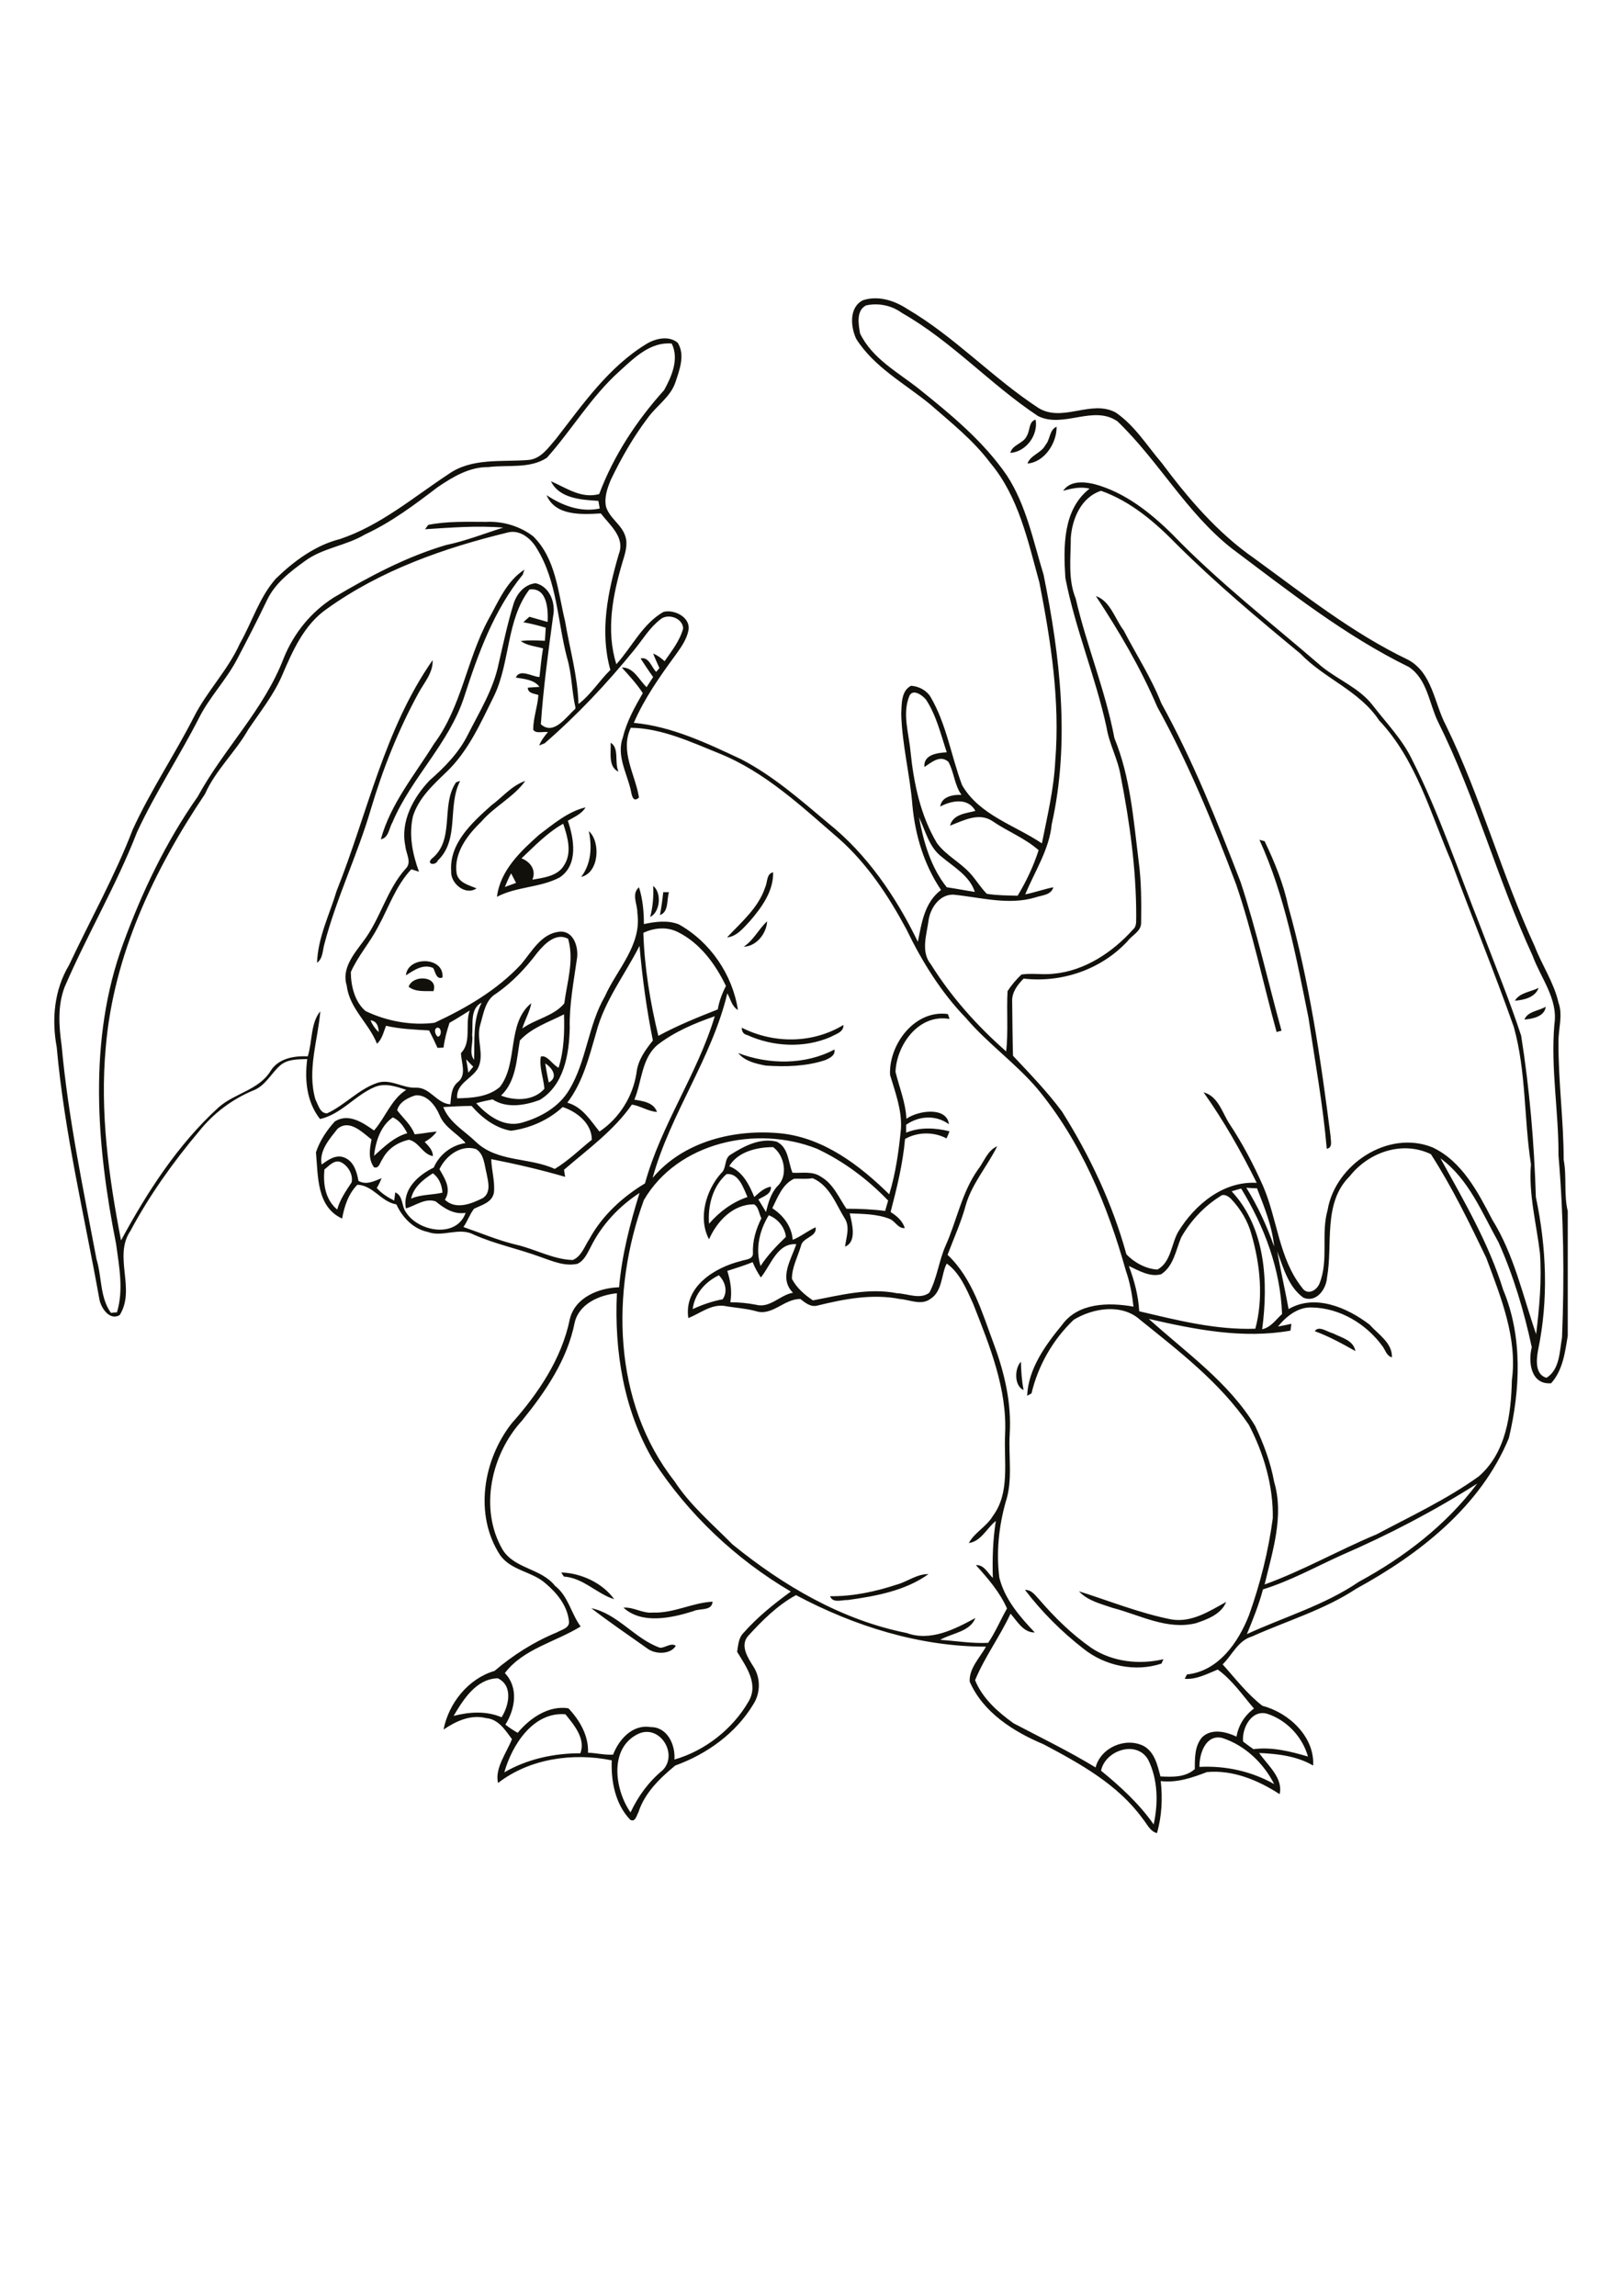 <?xml version="1.0" encoding="utf-8"?>
<!-- Generator: Adobe Illustrator 21.0.2, SVG Export Plug-In . SVG Version: 6.00 Build 0)  -->
<svg version="1.2" baseProfile="tiny" id="Layer_1" xmlns="http://www.w3.org/2000/svg" xmlns:xlink="http://www.w3.org/1999/xlink"
	 x="0px" y="0px" viewBox="0 0 595 842" overflow="scroll" xml:space="preserve">
<path fill="#12100B" d="M216.9,589.8c9.7,2,16,11.3,25.2,14.5c1.9,0.1,4.1-2,5.8-0.7c-1.9,3.2-7.5,3.2-10.4,1
	C230.6,599.7,223.5,594.9,216.9,589.8 M239.5,591.4c7.6,0.3,14.4-3.6,21.9-4c-0.3,3.6-4.7,2.3-7.1,3.5c-8,2.5-18.8,4.9-25.6-1.3
	C232.5,589.3,235.7,591.8,239.5,591.4 M395.8,583.6c11.1,3.5,22.2,8,33.8,10.3c7.5,1.3,14-3,20.2-6.4c-1.8,4.5-6.9,6.4-11.1,7.8
	c-10.6,2.6-20.5-3-30.5-5.6C403.9,588.2,399,587.1,395.8,583.6 M376,583.1c2.4-0.1,3.7,1.9,5.2,3.5c5.7,6.6,12,12.8,19.2,17.8
	c7.7,5.1,17.5,6.2,26.4,4.1c-0.2,0.4-0.6,1.2-0.7,1.6c-9.6,3.2-20.7,0.9-28.6-5.4C389.4,598.4,382.2,591.2,376,583.1 M329.1,581.1
	c3.9-1.1,7.3-3.9,11.5-3.8c-8.5,6.1-19.4,8.1-29.6,9.5c-2.1-0.1-5.5,1.3-6.5-1.4C312.9,585.5,321.2,583.7,329.1,581.1 M205.9,576.7
	c7.3,0.2,15.2,3.9,19.4,9.8c-6.4-2-11.3-7.8-18.4-8.3C206.6,577.9,206.1,577.1,205.9,576.7 M375.5,509.8c-3.5-1.5-3.4-7.9-1-10.4
	C374.6,502.9,374.8,506.4,375.5,509.8 M482.3,488.2c1.5-2.2,4.6,0.3,6.7,0.8c3.1,1.6,7.5,2.5,8.2,6.5
	C492.4,492.8,487.5,490.1,482.3,488.2 M270.8,386.2c11.2,4.3,24.6,4.4,35.3-1.3c0.4,2.2-1.8,3.2-3.4,3.9c-7,2.3-14.5,2.5-21.8,2
	C277.3,390.1,273.2,389.2,270.8,386.2 M272.1,376.9c11.7,5.9,25.9,5.9,37.3-1c0.1,2.7-2.8,3.3-4.7,4.4c-9.7,4.2-21.1,3.6-30.6-0.7
	C272.7,379.3,272.1,378.3,272.1,376.9 M559.2,373.9c1.3-3.1,5.3-3.1,7.8-4.7C566.7,372.8,562.1,373.7,559.2,373.9 M555.7,367
	c1.8-3,5.8-3.2,8.7-4.7C563.2,365.8,558.9,366.8,555.7,367 M149.9,361.9c1.5-4.6,11.1-4,9.1,1.6
	C155.9,363.4,152.5,363.9,149.9,361.9 M148.9,357.7c0.7-7.2,14.2-6.9,13.4,0.8c-2.3,0.9-2.6-2.2-3.4-3.5
	C155.2,353.4,151.9,355.8,148.9,357.7 M272.8,347.2c3.7-2.4,5.5-6.5,8.6-9.3C281.2,342.3,277.5,347.1,272.8,347.2 M243.3,327.2
	c0.5,0,1.6,0,2.1,0c-0.9,2.8,0,7.2-3.3,8.4C242.6,332.8,243,330,243.3,327.2 M239.6,324.9c3.2,2.5,2.6,9.6-1.1,11.4
	C239.5,332.6,239.8,328.7,239.6,324.9 M280.7,325.4c0.9-1.9,0.4-4.9,2.9-5.5c0.2,6.9-4.2,12.9-8.5,17.9c-2.4,2.5-4.7,5.6-8.4,6
	C271.9,338.2,278.2,333,280.7,325.4 M462,308c0.5,0.1,1.4,0.4,1.9,0.5c3.7,7.7,6.9,15.6,8.7,24c7.7,27.5,11.9,55.9,15.5,84.2
	c0,1.6,0.9,4.2-1.4,4.6c-1.4-16.1-4.3-32-6.7-48C475.5,351.1,471.4,328.6,462,308 M216,304.8c4.4,3.9,3.8,15.3-2.8,16.8
	C216.9,316.7,217.2,310.7,216,304.8 M185.2,325.3c1.4-0.5,2.7-1,4.1-1.5c-0.6-1.2-1.2-2.3-1.8-3.5
	C186.6,321.9,185.9,323.6,185.2,325.3 M191.3,314.8c3.2,1.2,5.5,4.3,4,7.8c4.2-0.7,9.4-1.3,11.7-5.4c2.9-4.6,1.2-10.3-0.4-15.1
	C200.7,305.4,196.1,310.3,191.3,314.8 M197.7,306.2c5.3-4,10.7-8.6,17.1-10.1c-1.4,2.4-4.1,3.5-6.5,4.9c2.3,6.7,3.9,16.2-3,20.8
	c-7.2,3.8-15.8,3.3-23,7.1C183.5,319.2,191,312.2,197.7,306.2 M180.2,295.4c4.1-3,7.5-7.3,12.5-9c-4.2,5.9-11.3,9.3-16.1,14.9
	c-5.1,4.9-10.2,11.5-9.1,19c0.7,3.5,4.5,4.3,7.3,5.5c-4,2.8-9.6-1.8-9.3-6.3C164.8,309.2,173.2,301.7,180.2,295.4 M167.3,286.9
	c0.4-0.1,1.1-0.4,1.5-0.5c-4.8,9.3-0.1,21.4-8.2,29.2c-0.7,1.9-4.3,1.5-2.3-0.6C167.1,308,161.5,295.4,167.3,286.9 M224,272.4
	c3.3,1.9,1.3,7.3,2.9,10.6C223,281.3,224.2,275.9,224,272.4 M123.5,326.7c11.3-28.3,17.5-59.3,35.2-84.6c0.2,4.7-3.1,8.2-5.2,12.1
	c-7.4,13.5-13.1,27.9-17.5,42.7c-4.9,16.7-12.6,32.5-17,49.3c-0.7,2.4-0.5,5.3-2.7,6.9C116.6,343.8,120.9,335.4,123.5,326.7
	 M402,218.6c5.3,1.8,7,8.4,10.2,12.6c4.6,8.9,10.1,17.3,13.8,26.7c11.6,21,20.5,43.3,29.1,65.6c5.9,17.9,10,36.4,15,54.5
	c-0.4,0.1-1.3,0.3-1.8,0.5c-5-18.1-8.8-36.5-14.9-54.3c-8.4-22.2-17.4-44.2-28.9-65C418.4,244.9,410.5,231.5,402,218.6 M179.1,227.3
	c3.7-6.6,6.7-14.2,13.3-18.4c-0.2,0.4-0.5,1.3-0.6,1.8c-10.6,13-16.4,29-21.5,44.8c-5.5,17.1-19.4,29.7-26.3,46
	c-1.3,2.2-1.4,5.8-4.3,6.3c3.6-13.1,12.5-23.7,19.5-35C169.3,259.3,171.2,241.9,179.1,227.3 M383.5,163.2c1.8-2,1.4-5.6,4.1-6.7
	c0.1,5.9-4.4,13-10.7,13.5C378.1,166.8,382,166.2,383.5,163.2 M376.7,159.8c1.2-1.9,0.6-5.2,3.2-5.9c1,5.7-3.5,11.8-9.3,12.2
	C371.5,162.9,375.5,162.7,376.7,159.8 M403.9,649.4c7.1,5.8,14,12.1,19.3,19.7c1.7-7.8,1.6-16.4-2-23.7
	C417,638,405.4,641.9,403.9,649.4 M440,648c9.5-0.5,19.1,1.6,27.4,6.3c-3.9-7.7-10.7-14.2-19-16.9C442.3,635.9,439.9,643.2,440,648
	 M234.1,635.9c-10.8,5.2-8.6,20.5-2.8,28.8c2.8-6,6.7-11.3,11.8-15.5C248.9,643.3,242,632.2,234.1,635.9 M456,638.7
	c1.3,1,2.5,1.9,3.8,2.8c6.8-0.9,13.5,0.8,20,2.7c-2-7.2-7.8-13.4-15-15.7C459.1,626.9,455.5,633.8,456,638.7 M185,650
	c8.4-4.9,18.2-7,27.9-7c2-5.3-2.3-10.4-5.5-14.3C195.6,627.7,187.8,640,185,650 M166.4,629.3c5.8-1.5,12-1.9,17.6,0.5
	c2.7-4.3,4.3-11.6-1.4-14.3C174.7,615.7,170,623.2,166.4,629.3 M492,570.4c-9.5,4.3-18.7,9.4-28.7,12.5c-1.5,5.6-3.7,11.1-5.9,16.4
	c13.7-6.3,28.5-10.6,41.1-19.2c16.6-9,32-20.8,43.4-36C526,554.2,509.3,562.9,492,570.4 M210.8,485.1c-2.7,13.6-10.7,25.3-19.3,35.9
	c-11.3,12.3-15.8,32.3-7.2,47.2c4.3,7.2,14.2,6.9,19.3,13.4c4.9,3.8,5.9,10.2,9.4,14.9c-9.2,5.7-21.1,8.2-27.8,17.1
	c5.1,5.3,3.8,13.1,0.2,18.9c1.4,1.1,2.9,2.1,4.5,3c4.5-5.4,11.3-10.1,18.6-9c4.1,4.3,7.5,10.1,7.2,16.3c3.1,0.1,6.1,0.9,9.2,0.7
	c2.1-5.5,7.1-11.2,13.7-10.1c6.2-0.1,9.2,6.5,8.8,11.9c11.2-3.2,21.4-11.2,27.2-21.3c3.8-6.4-0.9-12.8-4.2-18.2
	c0.4-2.4,0.5-5.1,2.3-6.9c5.1-5.8,11.2-10.7,17.4-15.2c-20.2-11.9-37.6-28.3-50.4-48c-10.9-18.4-14.4-40.2-13.4-61.4
	C220,474.9,212.4,478.1,210.8,485.1 M254.1,480.1c3.5-1.6,7.2-2.9,11-3.6c2-2.9,0.9-6.5-1.4-8.8
	C258.7,470.1,254.8,474.5,254.1,480.1 M279.1,468.5c-1.2-1.8-2.2-3.6-3-5.6c-3,1.2-6.2,2.2-9.3,3.2c1.2,3.8,1.8,7.6,1.1,11.5
	c3.2,0,6.3,0.3,9.4,0.9c5.2,1.4,8.8-3.6,13.6-4.4c-5.3-5.3-0.7-12.1,1.2-17.8C285.1,455.8,282.8,464,279.1,468.5 M282,445.7
	c-3.4,5.5-5,12.3-3,18.6c2.6-4,5.9-7.4,9.3-10.7C287.9,450.1,285.3,446.9,282,445.7 M447.5,438.8c-5.9,3.7-10.8,9-14.2,15
	c-2,4.7-2.7,10.4-7.3,13.5c-4.1,1.2-8.2-1.3-11.9-3c2,5.3,3.5,10.9,3.8,16.6c14,3.3,28.1,6.9,42.6,6.4c3-11.3,1.8-23.4-1.4-34.5
	c-1.3-4.9-4-9.4-7.5-13.1C450.5,438.6,448.8,437.6,447.5,438.8 M457.2,435.6c4.2,6.8,7.6,14.1,10.2,21.6c-0.7-7.4-3.6-14.5-6.3-21.4
	C459.8,435.8,458.5,435.7,457.2,435.6 M451.8,436.9c12.5,13.4,13.5,33.3,11.2,50.6c3.2-0.7,5-3.5,7.3-5.6c-0.6-16.4-6.5-32.1-15-46
	C454.1,436.2,452.9,436.6,451.8,436.9 M266.5,430.6c-5.1,4.5-6.9,11.6-6.4,18.2c3.8-4.4,8.5-7.9,14.1-9.8
	C272.7,435.7,271,430.1,266.5,430.6 M150.8,439.6c3.6-1.6,7.7-1.3,11.5-2.2c-0.2-2.8-1.2-5.4-3.5-7.1
	C155.2,432.6,151.7,435.4,150.8,439.6 M119,428.9c-0.5,5.4,0.3,11,4.7,14.7c1-3.7,3.2-6.8,5.3-10c0.6-2.9-1.4-6.2-4-7.4
	C122.6,425.2,120.7,427.6,119,428.9 M495.1,431.4c-9.9,9.8-6.1,24.8-8.3,37.1c-0.3,4.3-3.9,9.4-8.7,7.4c-5.5-4-7.3-10.9-9.6-17
	c1.3,7.1,2.9,14.1,4.2,21.2c9.7-5.7,21.6-0.5,29.7,5.7c3.2,3.6,8.4,6.7,8.2,12c-1.9-0.5-2.4-2.6-3.4-4c-6-8.3-15.7-14.1-26-14.3
	c-5.1-0.2-9.4,3.3-12.4,7c1.6-0.3,3.2-0.6,4.9-1c-0.1,0.6-0.2,1.8-0.3,2.5c-17.5,3.1-35-0.4-52-4.3c13.6,12.3,29.3,23.2,39,39.2
	c3.1,6.5,5.7,13.4,7,20.6c3.7,12.5-0.6,25.4-3.5,37.6c14.1-5.1,27.2-12.6,41.1-18.4c12.6-6.7,25.7-12.8,37.4-21.2
	c10.1-8.7,11.9-22.7,12.2-35.3c2.1-15.6-4.1-30.6-9.4-44.9c-6.2-12.9-12.5-25.9-20.3-38C514.4,418.2,502,422.6,495.1,431.4
	 M161.2,428.8c2,3.4,4.5,7.3,2,11.2c4,3.8,9.7,1.5,13.9-0.6c3.1-2,2-6,1.4-9c-0.8-3.1-0.9-7.2-3.9-9
	C169,419.7,163.5,423.9,161.2,428.8 M267.5,427.7c4.9,1.9,7.3,6.7,9.2,11.3c1.8-1.6,3.6-3.4,6.1-3.8c0.2,2.8-2.7,3.5-4.6,4.7
	c0.9,1.5,1.9,3.1,2.8,4.6c0.8-3.4,1.8-6.9,4.2-9.5c4-3.7,2.6-11.3-1.6-14.3C277.8,420.7,270.7,422.3,267.5,427.7 M236.2,440.1
	c-12.2,33.4-11.5,74.2,11.2,103.1c5.8,8.9,13.9,15.7,21.3,23.2c18.7,15.2,40,27.7,63.9,32.5c8.8,3.2,17.6-1.4,25.2-5.5
	c-2,5.1-8.6,5.5-12.9,8c5.8,0.4,11.7,1.4,17.6,1.1c2.7-4,4.5-8.4,6.9-12.6c-2.7-6.1-7-11-11.4-15.9c3-0.2,4.3,2.9,6.2,4.7
	c-0.2-7,0-14,1.1-20.9c-3.3,2.6-5.4,7.5-9.9,8.1c2.1-3.9,6.5-6,8.8-9.9c6.4-8.6,4-20,4.5-30c0.8-16.7-5.7-32.5-11.7-47.8
	c-2.4-5.3-4.9-11.4-9.7-14.8c-2,3.6-1.5,10.1-5.9,12.9c-3.4,2.6-7.5,0.4-11.3,0.1c-10.1-2-20.4,0-30.2,2.4c-2.5,0.7-4.5-1-6.3-2.4
	c-6-0.1-10.4,6.5-16.5,4.4c-3.8-1-7.8-1.2-11.6-1.9c-4.9-0.5-8.7,2.8-13,4.5c-1.7-11.5,9.6-18.5,19.2-20.9c1.6-0.6,4.6-0.5,4.5-2.9
	c-0.2-4.5,1.1-8.8,3.1-12.8c-0.9-1.7-1-4.2-2.7-5.1c-7.7-0.1-13.6,6.2-16.5,12.8c-4.1-7.6-1.2-17.9,4.4-24.2c2.2-1.8,1-5.5,3.6-6.9
	c4.9-3.1,10.8-6.2,16.8-4.7c4.4,2.1,4.2,7.5,5.8,11.4c3.5,0.2,7.4-0.7,10.5,1.5c4.5,2.6,6.5,7.6,9.3,11.7c4.8,0,9.5,0.2,14.2,0.8
	c0.4-1.3,0.7-2.5,1.1-3.8c-7.5-7.8-16.3-14.4-26.1-19C277.5,412.5,248.6,418.9,236.2,440.1 M137.2,423.9c3.7-3.3,7.3-6.9,12.2-8.3
	c-1.2-2.3-2.8-4.7-5.3-5.8C139.6,412.9,137.8,418.6,137.2,423.9 M162.6,406c2.2,5.7,7.8,8.7,12,12.8c7.9,7.5,19.6,5.6,28.9,9.9
	c5-3,9.1-7.1,13.6-10.7c0-6-5.5-10.3-10.7-12c-5.2,4.8-12,7.8-19,8.7c-5.7-1-10.7-4.8-14.4-9.1C169.5,405.6,166,405.8,162.6,406
	 M145.7,407.2c2.2,2.9,5.1,5.3,6.4,8.8c2.7-0.2,5.4-0.8,8.1-1c-1.1,1.6-2.7,2.8-4.4,3.8c1.4,1.5,3,3,3,5.2c-3.8-0.7-5.1-5.2-8.8-6
	c-4.1,0.9-7.8,3.3-9.7,7.1c-0.9,1.1-1.2,3.6-3.1,3c-2.2-3-1.6-6.8-0.9-10.2c-3.4-2.6-8.1-7.6-12.5-3.9c-2.9,3.7-6.8,8-5.8,13.1
	c2.4-1.8,5.4-3.9,8.5-2.5c3.3,1.4,4.4,5.2,5,8.5c2.9,1.6,5.7,0.1,8.5-1c-0.5,1.2-1.1,2.5-1.8,3.6c1.8,2,4,3.4,6.4,4.6
	c0.1-0.8,0.3-2.3,0.4-3c3,1.3,2.2,5.1,4,7.4c4.6,7.1,18.5,9.5,21.8,0.1c-4.3,0.7-7.8-1.6-11-4.2c-3.8-1.3-7.3,1.5-10.9,2.6
	c-1.3-7.1,4.5-12.2,10.2-15c2.1-4.8,6.5-8.2,11.7-9c-3-3.5-7.6-5.6-9.5-10.1c-1.5-3.6-4.6-7.7-8.8-7.4
	C150,402.4,146.4,404.1,145.7,407.2 M200,390c0.4,2.4,0.8,4.7,1.3,7C204.9,395.1,202.6,391.6,200,390 M171,388.5
	c0.3,1.6,0.6,3.3,0.8,4.9c0.6-0.7,1.2-1.5,1.8-2.2C172.7,390.3,171.8,389.4,171,388.5 M160.6,380.2c1.5-0.1,1.5-3.6-0.3-3.3
	C159,377.5,159.7,379.6,160.6,380.2 M135.9,374.2c0.7,1.6,1.7,3.1,3,4.3C138.9,376.5,138.2,374.4,135.9,374.2 M241.2,383.2
	c-5.9,5-5.7,13.4-8.5,20.1c3.1,0.5,7.1,1,8.3,4.5c-3.2-0.2-6-2.2-9.2-2.7c-6.6,9.5-16.2,16.4-24.9,23.9c0.1,0.9,0.3,1.7,0.4,2.6
	c-8.9-2.6-18-4.7-27.1-6.5c0.1,4.1,1.4,8.1,1,12.2c-0.6,3.7-4.5,4.6-7.3,6c-1.6,2-2.4,4.6-3.9,6.7c6.4,2.2,12.7,4.9,19.4,6.5
	c7,1.6,13.5,5.4,20.7,5.6c3.2-1.3,4.3-5,6.1-7.7c4.7-8.6,12.1-15.4,20.4-20.4c5.9-21.5,19.2-40,25.6-61.3
	C254.7,375.3,247.4,378.4,241.2,383.2 M190.7,381.6c-1.2,7-1.4,15-6.9,20.2c5.1,2,12,2,15.9-2.5c-0.3-3.9-2-8-1.3-11.8
	c2.2-0.8,4.3,3,6.5,4.1c2-6.3,2.2-13,2-19.6C201.2,374.9,195,376.9,190.7,381.6 M173.2,379.7c0.5,3-1.3,6.4,0.7,9
	c0.3-7.1-0.6-14.4,2.8-21C172.3,369.9,173.6,375.7,173.2,379.7 M218.7,378.7c-2.6,8.9-4.9,18.3-10.6,25.7c5.5,1.5,8.5,6.5,11.8,10.6
	c7.3-4.9,12.3-12.9,13.6-21.6c0.5-4.6,3.2-8.3,6-11.8c-2.3-11.4-3.9-23-4.9-34.7C229.2,357.5,221.7,367.1,218.7,378.7 M197.1,349.4
	c-4.3,5.7-9.2,10.9-15.1,15c-4,2.3-4.6,7.3-5.8,11.3c-1.7,5.4,1.8,11.2-1,16.3c-2.4,3.8-8,5.5-7.5,10.8c5.4-0.1,11.5-0.5,15.7-4.2
	c6.8-8.8,2.4-23.3,11.5-30.7c-0.6,3.3-2.4,6.2-3.3,9.3c4.8-3.5,11.5-4.5,15.4-9.2c1-7.8,3.7-15.8,1.4-23.7
	C204,341.9,199.8,346.1,197.1,349.4 M236,342.1c0.4,12.7,2.5,25.4,5.5,37.8c7-3.8,14.4-6.8,21.8-9.7c0.5-3,1.6-5.9,3-8.6
	c-3.9-8.1-9.6-15.9-17.9-19.9C244.4,339.8,239.9,340.3,236,342.1 M337.1,299.7c1.7,9.1,4.3,18.3,10.2,25.7c3.5,0.5,6.9,1.2,10.3,1.7
	c-1.9-5.9-7.7-9.1-12.2-12.9C340.8,310.7,339.5,304.7,337.1,299.7 M333.6,255.2c-2.7,6.5-0.2,13.7,0.4,20.4
	c1.2,11.6,3.6,23.4,9.7,33.6c3.3,4.5,8.5,7,12.2,11.1c2.2,2.4,3.8,5.2,6.1,7.5c3.7,0.6,7.5,0.6,11.3,0.7c3.2-5.3,5.8-10.8,7.7-16.7
	c-5.1-4.5-11.5-6.9-17-10.7c-5-3.3-10.7-0.1-15.5,1.7c1.1-4.2,5.8-4.5,9.3-5.4c-2.7-5-8.8-3.8-12.9-1.6c0.5-3.7,4.7-4.4,7.8-4.3
	c-2.6-3.6-2.7-8.3-4.8-12.1c-3-2.7-6.2,0.2-8.8,1.9c-0.4-4.6,4.8-5.2,8.2-5.4c-2.2-6.6-3.8-13.5-7.6-19.3
	C338.3,254.9,334.9,252.5,333.6,255.2 M194.2,216.2c-8.5,11.2-7,26.5-12.9,38.9c-4.9,9.9-9.5,20.4-17.6,28.1
	c-4.9,4.7-10.1,9.5-12.2,16.1c-1.6,6.8-0.2,13.9,2.2,20.4c-0.9-0.3-1.8-0.6-2.8-0.9c-5.7,6-8.3,14-12.2,21.1
	c-3,5.8-7.4,10.7-10,16.6c0,5,1.4,10.9,5.4,14.3c7.7,3.7,16.8,5.4,25.3,4.3c11.6-5.4,23-12,31.8-21.5c3.9-4.6,7.3-11.2,14-11.9
	c5.1-0.5,7,5.4,6.5,9.5c-1.2,8.6-2.9,17.1-2.7,25.8c-0.2,9.6-2.1,21-11,26.4c-5.4,2-12.1,3.2-17.3-0.2c-2,0.4-4,0.8-6,1.4
	c4.1,4.5,10,8.9,16.5,7.2c6.9-1.9,13.8-5.7,17.6-12.1c6.4-10.6,6.9-23.6,13.1-34.3c4.4-9.9,13.6-18.8,11.9-30.6
	c0.1-3.1-2.3-6.9,0.6-9.4c1.4,4.4,1.8,9,1.8,13.5c4.2-0.9,8.8-1.5,12.8,0.1c11.5,6.4,19.7,18.4,21.7,31.4c-2.3-1.3-2.7-4.1-3.9-6.1
	c-5.7,23.9-20.9,44.1-27.4,67.7c11.4-13.6,30.4-18.1,47.5-16.3c15.5,1.8,28.5,11.7,39.3,22.3c2.4-7.8,3.5-15.9,4.3-24
	c0.4-6.9-2.1-13.4-4-19.8c-0.5-11.2,9.1-24,21.2-22.3c0.2,0.4,0.5,1.4,0.6,1.8c-11.2-2-19.4,9.4-19.8,19.4c1.4,5.7,3.7,11.2,4,17.2
	c4.4-3.1,14.8-4.5,15.6,2c-4.7-3.4-10.8-3.2-15.7,0.2c0,1,0,1.9,0,2.9c5-2.1,10.7-1.8,15.9-0.5c-0.3,0.9-0.7,1.8-1.1,2.6
	c-4.7-2.5-10.6-2.4-15.2,0.2c-0.8,9.1-3,18-5.3,26.8c2.2,1.4,4.4,3.2,5.2,5.9c-2.5,0.2-3.5-2.6-5.6-3.4c-4.6-1.8-9.7-1.8-14.6-2
	c0.9,3.8,2.7,10.4-1.7,12.2c0.4-3.4,1.9-7.2-0.1-10.3c-3.3-5.3-5.5-12.1-11.8-14.8c-2.3,0.4-4.5,0.1-6.8,0.2c-4.3,2-6,6.8-8,10.8
	c4,2.6,7.1,6.6,7.5,11.6c3-1.2,5.5-3.3,8.4-4.6c0.6,3.6-4.8,3.6-5.4,6.9c-1.2,4-3.3,7.8-3.3,12c1.7,3.3,4.7,5.9,7.7,7.9
	c10.2-1.9,20.5-4.7,30.9-2.6c3.8,0.1,8.4,2.4,11.8-0.2c2.9-5.4,3.5-11.7,6-17.3c4.1-9.2,5.9-19.4,11.8-27.8c2.3-2.9,3.5-7.1,7.1-8.6
	c-3.6,7.3-9.2,13.6-11.5,21.5c-1.7,6.3-4.4,12.2-6.7,18.3c9.2,8.7,12.7,21.3,17,32.8c3.9,10.5,6.5,21.6,5.8,32.9
	c-0.5,8.3,1.2,17-1.5,25c-2.5,9-3.5,18.4-2.3,27.7c2,8,7.5,14.3,13,20.1c-4.2,0.1-6.5-4.2-8.9-6.9c-3.9,8.4-9.5,15.9-13,24.4
	c2.7,6.7,8.4,11.7,14.1,15.8c10.1,5.3,20.4,10.3,30.1,16.2c1.9-7.3,10.9-11.2,17.6-7.9c4.1,2.3,5.1,7.1,6.2,11.2
	c4.4,0.2,9.1,0.4,12.6-2.7c0-4-0.1-8.6,2.8-11.8c3.5-3.2,8.7-1.9,12.5-0.1c0.7-4.2,3-7.8,6.4-10.3c-4.2-4.9-8-10.5-13.3-14.3
	c-3.9,1.6-7.8,3.7-12.1,3.4c0.2-0.4,0.6-1.2,0.8-1.6c11.6-1.2,18.9-11.8,22.8-21.8c4.1-11.5,7.1-23.4,8.7-35.5
	c0.2-11.9-3.3-23.8-8.8-34.3c-10.5-15.4-25.5-26.9-39.9-38.5c-6.7-6-17.2-4.3-24.3,0c-7.6,7.2-13.1,16.8-15.5,27
	c-0.4,0.2-1.2,0.7-1.6,0.9c0.4-9.9,6.7-18.6,12.8-26c5.9-8.2,17.2-8.3,26.2-6.7c-0.5-4.5-1.3-8.9-2.8-13.2
	c-6.7-24-16.6-47.7-32.7-67c-8-9.3-18.1-16.4-26-25.7c-9.1-9.4-16.1-20.7-21.8-32.5c-6.5-12.1-14.2-23.8-24.5-33
	c-13.7-11.8-27.1-24.6-44.2-31.5c-10.4-4.2-21-9.2-32.4-9.4c-4.1,8.7,1.7,17.2,3,25.6c-2.4,2.2-2.7-1.4-3.1-3.1
	c-1.5-6.2-5.2-12.5-2.8-19c1.4-5.8,4.3-11,7.3-16.2c-2.2-3.4-5-6.4-7.7-9.4c4.4-0.1,6.3,4.6,9.1,7.2c0.8-1.2,1.6-2.5,2.4-3.7
	c-1.6-2.2-3.1-4.5-4.6-6.8c3-0.8,4,3.2,5.7,4.9c0.3-0.3,0.9-1,1.2-1.4c-0.8-1.8-1.6-3.5-2.3-5.3c1.6,0.6,3,1.7,4.2,2.8
	c2.6-3.8,5.6-7.5,6.8-12c-0.1-3.9-5.7-5.7-8.4-3.3c-3.9,3-6.4,7.3-9.5,11.1c-10,12.3-20.9,23.9-32.9,34.3c-0.5,0.2-1.5,0.6-2,0.8
	c0.7-1.8,1.9-3.4,3.2-4.9c-1.7-0.3-4.5,0.7-5.4-0.9c0-4.3,1.6-8.4,1.9-12.7c-1.5-0.6-3.8-0.5-3.9-2.7c1.4-0.1,2.9-0.2,4.3-0.3
	c-2-2.7-5.7-2.9-8.7-3.4c1.5-3.4,6-0.3,8.7-0.2c0.4-3.5,0.7-7,1.3-10.5c-2.8-0.8-5.8-1-8.2-2.7c3-0.4,5.9-0.2,8.9-0.1
	c0.1-1.6,0.2-3.2,0.3-4.8c-2.7-0.8-5.4-1.5-8.2-2c0.7-0.7,1.4-1.3,2.2-2c2.2,0.6,4.5,1.3,6.7,1.9
	C201.1,223.7,200.8,215.3,194.2,216.2 M186.2,195.3c-23.4,5.7-46.5,13.8-66.3,28c-8.4,5.8-12.6,15.5-16.5,24.6
	c-3.1,7.1-8,13.2-12.3,19.6c-4.7,8.3-12,14.9-15.9,23.7c-18.7,27.8-33.6,59.2-36.4,92.9c-2.2,23.7,1.1,47.6,5.6,70.8
	c9.6-17.7,20.7-35,35.7-48.7c5.9-5.3,14.9-6.4,19.2-13.5c2.9-4.6,8.6-5.5,13.6-5.3c1.7-5.3,1-12.3,4.6-16.5
	c-0.9,10.7-4.9,21.6-1.8,32.3c1,1.9,1.7,5.2,4.3,5.1c6.5-3,11.4-8.7,18.2-11.1c5-1.8,9.5,2,14.5,1.7c5.1-0.1,7.5,5.8,12.5,6.1
	c0.3-2.9,0.3-6.1,2.7-8.1c3.4-2.6,1.3-7.1,1.2-10.7c4-4,1.4-10.5,3.2-15.6c-2.4,1.5-4.9,3.1-7.4,4.5c-1,3-1.8,6-2.2,9.1
	c-0.5,0-1.6,0.1-2.2,0.1c-1-2.2-2-4.3-3.1-6.4c-5.3-0.3-10.6-0.5-15.8-1.7c-0.9,2.3-1.4,4.8-3.3,6.6c-3-7.6-10.1-12.9-11.1-21.3
	c-2-6.2,2.6-11.6,6-16.2c6.3-8.2,8.6-18.9,15.6-26.7c2.4-2.3,0.1-5.6-0.1-8.3c-1.9-9,2.9-17.8,8.9-24.1c5.5-4.8,10.8-10.2,14.1-16.9
	c4.2-8.3,9.3-16.5,11.2-25.8c1.7-7.4,3.3-14.9,5.5-22.1c1.2-3.7,4-7.1,8.1-7.5c5.2,1.2,7.4,7.3,6.4,12.1
	c-1.8,13.2-3.6,26.4-4.5,39.6c4.7,4.3,9.3-2.7,12.6-5.6l0.1-0.5c-1.4-6-1.3-12.3-3.1-18.3c-3.5-13.3-3.6-27.9-11-39.9
	C194.8,197.4,190.6,194.1,186.2,195.3 M392.8,197.2c0,7.5-1.1,15.2,1.8,22.3c4,17.3,10.9,33.7,14.2,51.2c5.9,14.4,7,30,8.9,45.2
	c1,7.4,1,14.9,0.9,22.4c0.1,3.3-3.3,4.6-5,6.9c-9.7,10.4-24.1,15.3-38.1,13.7c-2.3,2.3-4.4,5.1-4.2,8.5c0.1,6.6,0.1,13.2,0.3,19.8
	c6.2,6.6,12.6,13.2,18,20.5c10.2,16.2,18.5,33.8,23.6,52.3c2.8,3,7.2,5.4,11.4,5.6c5.1-2.8,5-9.5,7.7-14
	c6.1-9.9,16.5-18.5,28.7-17.8c-5.7-11.5-12.1-22.8-19.5-33.2c5.3,1.4,6.8,7.3,9.4,11.4c4.8,7.2,8.9,15,12.4,22.9
	c5.3,12.2,5.8,26.6,14.3,37.3c1.9,3,5.3,1.2,6.4-1.4c3.5-8.6,0.5-18.2,3-27c2.8-16.7,22.2-29.6,38.5-23
	c10.8,5.1,16.6,16.3,21.9,26.5c8,12.8,11.2,27.9,16.1,42c1.2-9.8,2.1-19.8,1.4-29.7c-1.3-10.9-4.2-21.6-3.3-32.6
	c-2.6-16.7-1.7-34-6.3-50.4c-7.2-20.4-15.4-40.3-22.9-60.6c-7.7-17.8-12.9-37.4-26.5-51.8c-7.2-10.9-20.1-15.3-28.9-24.5
	c-15.5-12.8-30.9-25.7-45.2-39.9c-8-8.2-16.9-15.9-27.9-19.8C396.5,182.4,393.3,190.4,392.8,197.2 M227.3,136.1
	c-10.4,9.3-17.5,21.5-26.7,31.8c-6.3,4.1-14.3,2.5-21.4,3.4c-7-0.1-13.1,3.6-18.7,7.4c-8.4,6.4-16.9,12.8-26.6,17.3
	c-7,4.2-15.5,4.9-22.1,9.8c-5.4,3.9-11,8.2-13.9,14.4c-3.5,7.3-7.2,14.5-11,21.7c-4,7.6-10.1,13.8-13.9,21.4
	c-7.2,14.1-16,27.4-22.7,41.8c-7.6,19.6-18.3,37.6-26.6,56.9c-2.6,6.8-2.1,14.3-1.1,21.4c2.4,26.4,7.9,52.4,12.8,78.4
	c2,6.5,1.2,14,5.3,19.7c0.6-0.1,1.7-0.2,2.2-0.2c2.5-8.2,0.8-16.8-0.3-25c-7.2-36.3-10.4-75,2.6-110.3c6.9-18.9,15.7-37.3,27.3-53.8
	c9.6-17.6,24.4-32,31.6-50.9c3.7-9.1,10-16.9,18.4-22.2c13-7.7,26.5-14.9,41.1-19.2c7.2-1.5,14-4.2,21-6.4c-9.6-0.8-19.2,0-28.7,0.6
	c0.3-0.4,0.9-1.2,1.2-1.6c7-1.4,14.2-1.1,21.3-1.1c6.1-0.3,12.4,1.6,17.2,5.3c8.3,8.2,9.1,20.5,11.7,31.2c1.7,10.1,4.6,20,4.9,30.3
	c4.6-3.5,7.6-8.5,11.7-12.5c-4-14.2-0.9-28.8,3.1-42.5c2.4-6.1-3.3-10.6-6.6-14.9c-6.9,0.4-16.7,1-19.9-6.7
	c5.7,3.8,12.5,6.4,19.5,4.9c-0.2-0.9-0.3-1.9-0.5-2.8c-6.1-0.4-14.3-0.8-17.4-7.2c5.6,2.4,11.1,6.5,17.7,4.7
	c5.3-14.1,13.7-26.9,23.8-38.1c2.8-5,5.6-11.5,2.8-17.1C238.6,125.3,232.7,131.2,227.3,136.1 M317.7,112c-3.7,1.9-2.8,6.9-2.2,10.3
	c4.5,9.3,13.9,14.2,21.7,20.4c11.7,9.4,23.5,19.1,32.1,31.6c7.2,11,9.7,24.1,13.5,36.4c6.1,30,9.8,61.4,3,91.6
	c-0.9,9.3-6.2,17.2-9.7,25.7c3.5-0.7,6.8-1.9,10.3-2.6c-0.8,2.9-4.2,2.9-6.5,3.7c-9.9,3-20.2,0-30.2-1c-5.1-0.1-8.5,5-9.1,9.6
	c-0.7,5.2-2.9,11.4,0.9,16c7.5,12,17,22.6,27.6,31.9c0.8-7.3,0.1-14.7,0.5-22.1c1.4-2.2,3.2-4.3,5.1-6.1c3.9-0.6,7.9,0.2,11.9-0.3
	c11.4-1.1,21.6-7.9,29.1-16.3c1.4-1.2,1-3.3,1.1-4.9c0-17.2-2.4-34.4-5.7-51.3c-1-6.2-4.2-11.7-5.2-17.9
	c-4-18.5-11.5-36.1-15.1-54.8c-0.7-11.3-1-25,8.9-32.7c-3.3-0.8-6.5-0.1-9.7,0.8c2.5-3.7,7.4-3.4,11.3-2.5
	c11.3,3,20.7,10.5,28.8,18.5c17,17.6,36.3,32.5,54.8,48.5c6.1,4.9,13.7,7.8,18.6,14.1c5,6.5,10.9,12.5,14.5,20
	c10,19.8,17,41,25.2,61.6c5,13.2,10.4,26.2,14.8,39.6c3.1,19.6,4.8,39.4,5.4,59.2c3.9,18.5,4.7,37.6,0.8,56.2
	c-0.6,3.4-1.2,8.9,3.1,10.1c4.9-3,4.8-9.8,5.7-14.8c0.9-22.2,0.6-44.6-1.3-66.7c0.1-16.1-2.9-32.1-1.5-48.2c1.4-9.2-5-16.9-8-25.1
	c-12.9-28-20.9-58.1-34.7-85.8c-3.3-6.8-3.9-15.6-10.7-20.1c-23.5-11.5-44.2-27.9-65-43.5c-16.6-13.1-26.8-32.1-41.9-46.6
	c-8.9-6.1-19.8,2.7-29.1-1.9c-17.4-11.5-31.6-27.4-49.9-37.8C327.1,112,322.2,111,317.7,112 M316.6,110.1c5.5-1.8,11.5,0.1,16.2,3.2
	c17.4,10.2,31.3,25.3,48.1,36.3c8.9,5.5,19.4-3.2,28.4,1.7c7,4.8,11.4,12.1,16.8,18.4c9.7,13,20.4,25.6,33.9,35
	c18.3,13.3,36.1,27.5,56.6,37.3c8.9,4.9,9.5,15.9,13.8,24c12.8,26.2,20.4,54.6,32.6,81.1c2.7,7,7,13.2,8.7,20.6
	c1.7,4.7-0.1,9.7,0,14.5c-0.1,14.4,1.9,28.7,1.9,43.1c1.2,6.3,0,12.7,1.5,18.9v45.7c-1,6.1-1.8,12.6-6.1,17.4
	c-7.4,0.6-8.5-7.7-7.1-13.2c-2.8-13.1-6.7-26.2-12.2-38.5c-6.1-10.9-10.9-23.2-21.3-30.8c8.6,15.6,17.7,31.1,23,48.2
	c7.2,17.2,6.3,36.6,2.1,54.4c-10.3,25-32.8,42.6-55.9,55.2c-11.8,7.8-25.5,11.8-38.4,17.6c-5.1,1.5-7.2,6.8-10.7,10.2
	c4.7,5.2,9,10.9,14.6,15.2c9.7,2.5,19.2,11.4,18.6,21.9c-6-3.5-13-4.3-19.8-4.6c3.1,4.5,8.9,9.2,7.5,15.1c-7.8-5.1-17.2-9-26.7-8.1
	c-5.4,2.1-11,4-16.9,3.3c0.7,6.4,0.4,12.9-1.4,19.1c-2.6-0.7-3.7-3.5-5.3-5.4c-9.1-12.5-22.9-20.1-36.3-27.2
	c-11-4.6-22.2-11.7-27.1-23c-0.2-4.9,3.7-8.7,6-12.8c-24.4,0-48.3-7.5-69.7-18.9c-6.8,3.7-12.4,9.3-17.6,15c-3,3.5-0.1,7.9,1.9,11.1
	c2.8,4.2,2.7,9.9,0,14c-6.4,10.6-17,18.2-28.6,22.4c-5.6,4.6-11.2,10-13.5,17.1c-0.7,1.2-1.1,3.8-3,2.8c-5.5-5.7-7.1-14.1-6.8-21.8
	c-14.1-2.9-30.1-0.7-41.7,8.3c-1.3-5.3,3.1-11,5.1-16.1c-2.5-3.3-4.9-7.3-9.5-7.7c-5.7-1.4-11,1.1-15.6,4.2
	c1.9-9.7,9.1-18.7,18.7-21.5c6.8-5.8,14.5-10.7,22.8-14.1c1.7-1,4.9-1.6,4.5-4.2c-0.6-5.7-4.5-10.4-8.7-13.9
	c-4.9-4.3-12.5-4.6-16.5-10.2c-9.7-14.8-6.3-35,4.2-48.4c9.7-10.9,18.3-23.6,21.3-38.1c1.8-8,10.6-11.6,18.1-11.8
	c1-11.8,4-23.3,7.5-34.6c-7.5,4.9-13.8,11.6-17.8,19.6c-1.3,2.4-2.4,5.2-5,6.4c-4.7,1-9.2-1-13.5-2.5c-8.1-3-16.6-4.7-24.5-8.2
	c-5.4-2.9-11.4,1.1-16.9-1c-5.3-1.1-9.3-5.3-11.5-10.1c-5.6-0.9-8.5-7-14.3-7.2c-3.3,3.3-4.8,7.9-5.6,12.4
	c-9.4-4.3-8.8-15.6-9.6-24.3c1.4-4.2,3.9-8,6.9-11.3c5-3.2,10.3,0.4,14.4,3.3c4.2-4.8,6.3-11.4,11.8-14.9c-3.6-1.2-7.6-2.6-11.4-1.1
	c-7.3,3-12.3,10-20.2,11.8c-4.9-6.2-5.7-14.3-4.7-22c-3.5,0.1-7.4,0-10.1,2.5c-3.3,3-5.4,7.5-9.9,9.1c-7.6,3.2-14.4,8.3-19.6,14.8
	c-9.6,11.4-18.3,23.6-25.3,36.7c-6.3,9.3,2.1,21.3-3.9,30.8c-3.7,2.2-7-2.7-7.5-6.1C31,446,23.6,415.3,20.8,384
	c-1.9-10.2-0.9-21,4.5-30c7.8-16.6,16.8-32.6,23.4-49.8C55.2,290,64,276.9,71.1,263c4.8-9.5,12.5-17.2,16.9-27
	c4.5-7.9,7.1-16.9,13.2-23.8c6.6-6.4,14.4-12.2,23.5-14.5c14.9-5,26.9-15.3,39.8-23.8c8.6-6.1,19.5-4.4,29.3-5.2
	c4.7-0.4,7.4-4.6,10.2-7.8c9.8-12.6,19.2-26.3,33.2-34.8c3.3-2,8.2-3.1,11.4-0.4c2.8,4.4,0.7,9.9-0.8,14.4
	c-1.8,5.5-6.9,8.6-10.2,13.2c-5.3,7-9.7,14.7-13.5,22.6c-1.3,3.1-2.5,6.5-1.8,9.9c1.3,4.3,5.8,6.6,7.1,10.9c1,3.1-0.1,6.3-1,9.3
	c-3.6,12.1-6.2,25.2-2.3,37.6c5.8-6.4,9.6-14.8,17.3-19.2c3.9-1,9.8,1.9,9.2,6.5c-0.6,3.5-2.7,6.4-4.7,9.2c-5.8,7.9-11.5,16-15.4,25
	c14,1.3,26.9,7.5,39.5,13.4c11.7,6.1,21.7,14.9,31.7,23.3c14.4,11.5,25,27.1,33,43.6c1.4-6.9,2.4-14.4,8.5-19
	c-6.2-9.2-9.5-20.1-10.5-31.1c-0.9-11.2-3.8-22.2-4.1-33.5c0.2-3.5-0.1-8.4,3.6-10.3c2.8,0.2,5.6,1.6,7.1,4
	c5.9,10,7.6,21.7,11.6,32.4c6.3,11,19.3,14.7,29.3,21.4c2-10,4.4-20,4.9-30.2c1.8-22-1.6-43.9-5.8-65.4c-4.2-15.2-7.6-31.5-18-43.9
	c-6.2-8.3-14.4-14.8-22.2-21.6c-9.3-7.6-20.4-13.5-27-23.9C312,119.9,311.4,112.6,316.6,110.1"/>
</svg>
